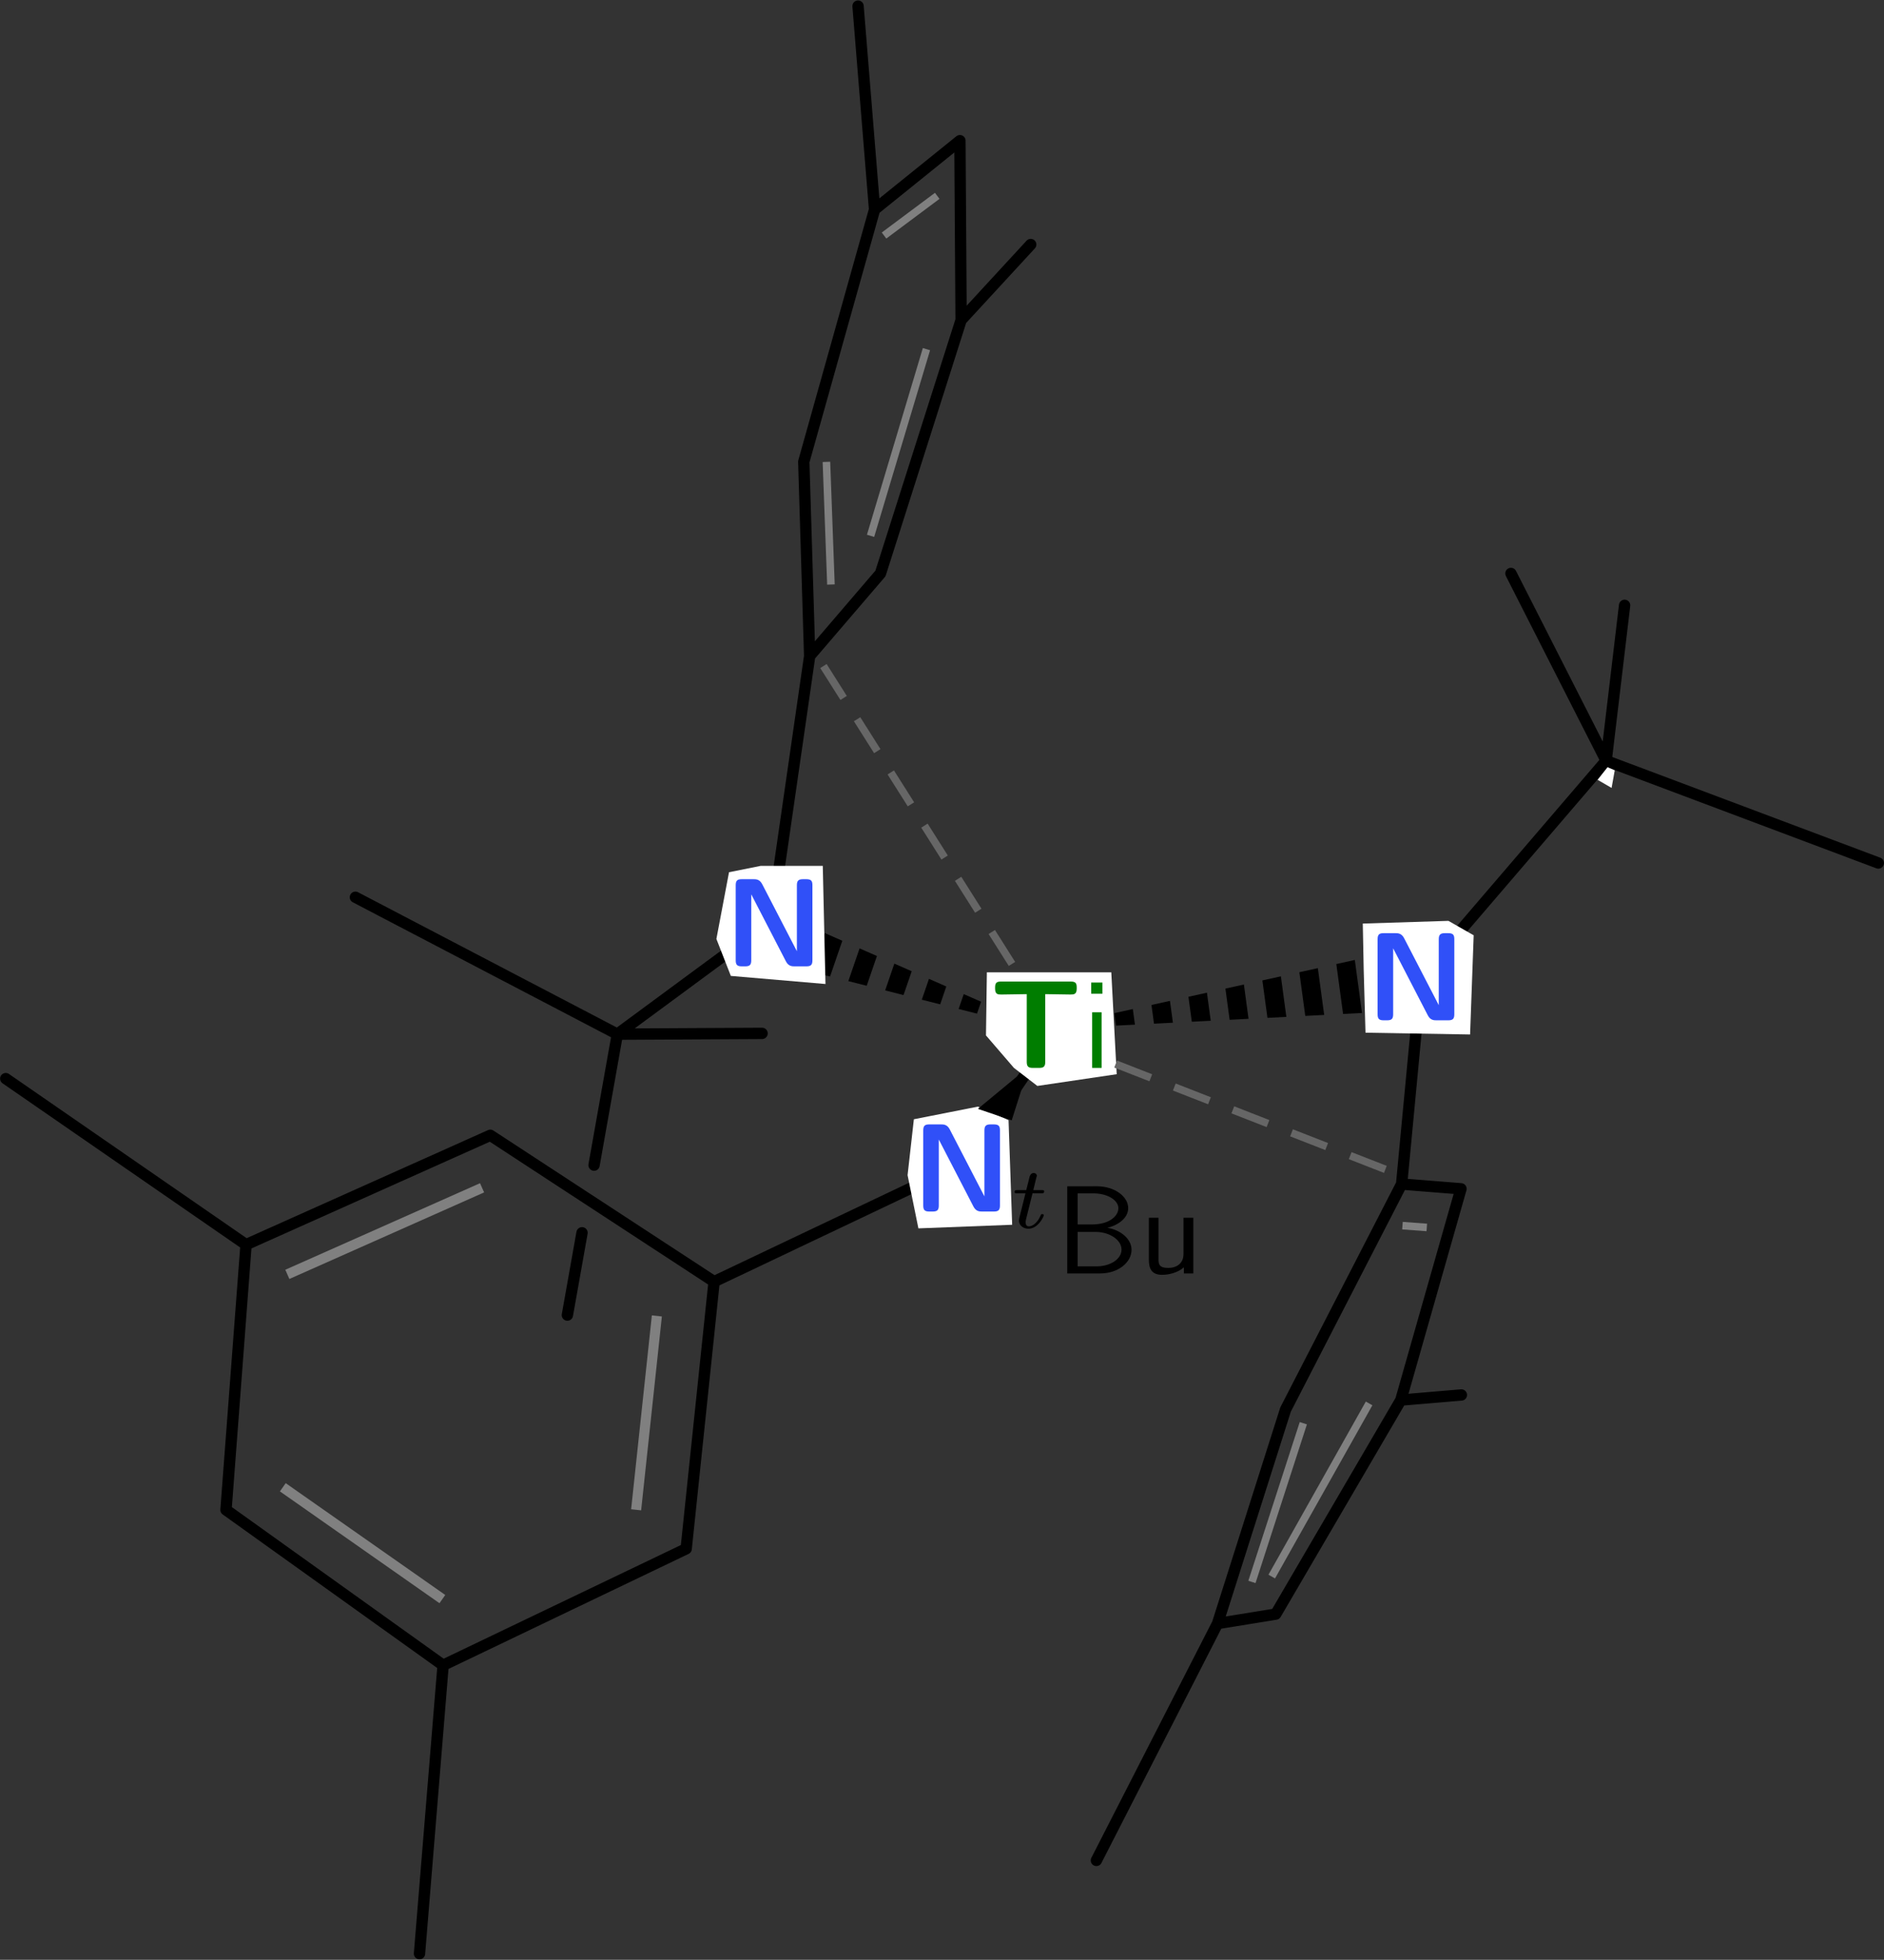 <svg xmlns="http://www.w3.org/2000/svg" xmlns:ns0="http://www.iki.fi/pav/software/textext/" xmlns:xlink="http://www.w3.org/1999/xlink" viewBox="0 0 149.69 155.66"><rect x="0" y="0" width="149.69" height="155.66" fill="#333333" stroke="none"/><path d="M112.925 77.547l14.688-17.125m-14.688 17.125l-1.562 16.5m16.25-33.625l21.625 8.125M129.08 48.08l-1.468 12.343-7.563-14.875m-8.687 48.5l4.718.375m-13.937 17.532l9.219-17.907m4.718.375l-4.781 16.782m-9.937 17l9.937-17 4.813-.407m-19.375 18.157l4.625-.75m.78-16.25l-5.405 17m-9.625 18.812l9.625-18.812M61.3 73.11l-12.25 9.031M64.331 52.11l-3.031 21m-12.25 9.031l11.5-.062m-11.5.062L28.238 71.266m16.843 33.188l1.163-6.537m.956-5.373l.447-2.515 1.403-7.888m20.906-36.593l-5.625 6.562-.468-15.437m12.5-11.25l-6.407 20.125m6.407-20.125l-.094-14.25m5.625 8.25l-5.531 6m-.094-14.25l-6.781 5.468-5.625 20.032m5.625-20.032L68.175.485m8.5 91.844l7.469-10.906m-27.406 20.375l19.937-9.47m-37.719-2.155l17.782 11.625-2.22 21.218M38.957 90.173L19.55 98.86l-1.594 21.063m-17.5-34.25L19.55 98.86m-1.594 21.063l17.25 12.343m19.313-9.25l-19.313 9.25-1.875 22.907" stroke="#000" stroke-linecap="round" stroke-miterlimit="10" stroke-width=".9" fill="none"/><path d="M77.625 80.51l.325-.946-1.378-.605-.406 1.182 1.459.369zM74.7 79.772l.487-1.418-1.378-.606-.568 1.655 1.459.37zM71.788 79.035l.65-1.892-1.379-.605-.73 2.128 1.459.369zM68.863 78.297l.812-2.364-1.378-.605-.894 2.6 1.46.37zM65.95 77.56l.975-2.837-1.378-.606-1.056 3.074 1.459.37zM63.025 76.822l1.137-3.31-1.378-.605-1.218 3.546 1.459.37zM60.113 76.085l1.299-3.783-1.378-.606-1.38 4.02 1.459.37z" fill-rule="evenodd"/><path d="M80.15 76.722l-1.604-2.535.507-.32 1.604 2.535-.507.32zM77.475 72.497l-1.604-2.535.507-.32 1.604 2.535-.507.32zM74.8 68.272l-1.604-2.535.507-.32 1.604 2.535-.507.32zM72.125 64.047l-1.604-2.535.507-.32 1.604 2.535-.507.32zM69.45 59.822l-1.604-2.535.507-.32 1.604 2.535-.507.32zM66.775 55.597l-1.604-2.535.507-.32 1.604 2.535-.507.32z" fill-rule="evenodd" fill="#666"/><path d="M80.56 84.82l1.862 1.433 6.304-.932-.43-8.094H78.41l-.071 5.014z" fill="#fff"/><g ns0:preamble="/home/kit/Documents/presentations/preamble.tex" transform="translate(-144.775 -49.943)" ns0:text="\\begin{sffamily}{\\textbf Ti}\\end{sffamily}" fill="#007d00"><defs><symbol id="a" overflow="visible"><path d="M2.922-5.86v5.376c0 .359.11.484.484.484h.5c.375 0 .485-.125.485-.484V-5.86c.437 0 1.546.03 1.984.03.281 0 .516 0 .516-.468v-.078c0-.328-.063-.484-.47-.484H.876c-.36 0-.469.109-.469.484v.078c0 .469.235.469.516.469z"/></symbol><symbol id="b" overflow="visible"><path d="M1.625-6.781h-.89v.89h.89zm-.063 2.36h-.75V0h.75z"/></symbol></defs><use xlink:href="#a" height="1052.362" width="744.094" y="134.765" x="223.432"/><use xlink:href="#b" height="1052.362" width="744.094" y="134.765" x="230.738"/></g><path d="M108.35 77.01l.143 5.014 8.31.143.286-7.879-2.006-1.146-6.805.215zM60.43 68.775h4.942l.215 9.383-7.52-.644-1.147-2.937 1.003-5.3zM72.11 93.34l.86 4.226 7.449-.286-.287-8.31-2.435-1.074L72.61 88.9z" fill="#fff"/><path d="M88.538 80.472l.134.991 1.503-.077-.168-1.239-1.47.325zM91.488 79.822l.2 1.487 1.504-.078-.235-1.734-1.47.325zM94.425 79.172l.269 1.982 1.503-.077-.302-2.23-1.47.325zM97.363 78.522L97.698 81l1.503-.078-.369-2.725-1.47.325zM100.3 77.872l.403 2.973 1.503-.077-.436-3.22-1.47.324zM103.238 77.222l.47 3.469 1.503-.078-.504-3.716-1.47.325zM106.175 76.572l.537 3.964 1.503-.077-.57-4.212-1.47.325z" fill-rule="evenodd"/><path d="M80.94 85.39l.506.253-1.063 3.343-2.685-.912z"/><path d="M109.962 93.16l-2.794-1.091.218-.559 2.795 1.091-.218.559zM105.3 91.347l-2.795-1.09.219-.56 2.794 1.092-.218.558zM100.637 89.522l-2.794-1.09.218-.56 2.795 1.092-.219.558zM95.988 87.71l-2.795-1.091.218-.559 2.795 1.091-.218.559zM91.325 85.885l-2.795-1.091.219-.559 2.794 1.091-.218.559z" fill-rule="evenodd" fill="#666"/><g ns0:preamble="/home/kit/Documents/presentations/preamble.tex" ns0:text="$^t$\\begin{sffamily}Bu\\end{sffamily}" transform="translate(-143.113 -33.62)"><defs><symbol id="c" overflow="visible"><path d="M1.719-2.75h.703c.14 0 .219 0 .219-.156C2.64-3 2.563-3 2.438-3H1.78l.25-1.031a.323.323 0 00.032-.094c0-.14-.11-.234-.25-.234-.172 0-.266.125-.329.296-.046.188.047-.156-.265 1.063H.516c-.125 0-.219 0-.219.156 0 .094.078.094.203.094h.656L.75-1.11c-.047.173-.11.423-.11.516 0 .407.36.657.75.657.782 0 1.22-.97 1.22-1.063s-.094-.094-.11-.094c-.094 0-.094.016-.156.14-.188.438-.547.829-.922.829-.156 0-.25-.094-.25-.344 0-.062.031-.219.047-.281z"/></symbol><symbol id="d" overflow="visible"><path d="M.969-6.922V0h2.625C5.03 0 6.078-.89 6.078-1.875c0-.86-.86-1.578-1.922-1.75.907-.219 1.656-.797 1.656-1.563 0-.906-1.062-1.734-2.484-1.734zm.828 3.031v-2.468h1.25c1.11 0 1.984.53 1.984 1.187 0 .594-.703 1.281-2.078 1.281zm0 3.328v-2.734h1.437c1.063 0 2.047.61 2.047 1.406 0 .75-.89 1.328-1.969 1.328z"/></symbol><symbol id="e" overflow="visible"><path d="M4.344-4.422h-.781v2.89c0 .75-.563 1.095-1.204 1.095-.703 0-.78-.266-.78-.688v-3.297H.812v3.328C.813-.375 1.03.11 1.859.11c.532 0 1.235-.156 1.735-.593V0h.75z"/></symbol></defs><use xlink:href="#c" height="1052.362" width="744.094" y="131.149" x="223.432"/><use xlink:href="#d" height="1052.362" width="744.094" y="134.765" x="226.94"/><use xlink:href="#e" height="1052.362" width="744.094" y="134.765" x="233.582"/></g><path d="M22.83 101.22l15.472-6.876" stroke="gray" stroke-width=".8" fill="gray"/><path d="M22.47 118.13l12.678 8.882M52.19 104.52l-1.647 15.4" stroke="gray" stroke-width=".8" fill="none"/><path d="M66.02 46.427l-.358-9.741M70.24 18.707l4.226-3.152M73.61 27.732l-4.441 14.827M111.43 97.35l1.934.143M108.78 111.47l-7.736 13.753M99.47 125.65l4.083-12.607" stroke="gray" stroke-width=".6" fill="none"/><g><g ns0:preamble="/home/kit/Documents/latex_template/commands.tex" transform="translate(-169.204 -58.011)" ns0:text="\\begin{sffamily}\n{\\bfseries N}\n\\end{sffamily}" fill="#3050f8"><defs><symbol id="f" overflow="visible"><path d="M3.016-6.516c-.204-.406-.5-.406-.704-.406h-.921c-.36 0-.485.11-.485.485v5.953c0 .359.11.484.485.484h.265c.375 0 .485-.125.485-.484V-5.72L4.89-.406c.203.406.5.406.703.406h.922C6.89 0 7-.125 7-.484v-5.954c0-.328-.078-.484-.484-.484H6.25c-.375 0-.484.14-.484.484v5.235z"/></symbol></defs><use xlink:href="#f" height="1052.362" width="744.094" y="134.765" x="226.753"/></g><g ns0:preamble="/home/kit/Documents/latex_template/commands.tex" transform="translate(-154.304 -38.536)" ns0:text="\\begin{sffamily}\n{\\bfseries N}\n\\end{sffamily}" fill="#3050f8"><defs><symbol id="g" overflow="visible"><path d="M3.016-6.516c-.204-.406-.5-.406-.704-.406h-.921c-.36 0-.485.11-.485.485v5.953c0 .359.11.484.485.484h.265c.375 0 .485-.125.485-.484V-5.72L4.89-.406c.203.406.5.406.703.406h.922C6.89 0 7-.125 7-.484v-5.954c0-.328-.078-.484-.484-.484H6.25c-.375 0-.484.14-.484.484v5.235z"/></symbol></defs><use xlink:href="#g" height="1052.362" width="744.094" y="134.765" x="226.753"/></g><g ns0:preamble="/home/kit/Documents/latex_template/commands.tex" transform="translate(-118.204 -53.724)" ns0:text="\\begin{sffamily}\n{\\bfseries N}\n\\end{sffamily}" fill="#3050f8"><defs><symbol id="h" overflow="visible"><path d="M3.016-6.516c-.204-.406-.5-.406-.704-.406h-.921c-.36 0-.485.11-.485.485v5.953c0 .359.11.484.485.484h.265c.375 0 .485-.125.485-.484V-5.72L4.89-.406c.203.406.5.406.703.406h.922C6.89 0 7-.125 7-.484v-5.954c0-.328-.078-.484-.484-.484H6.25c-.375 0-.484.14-.484.484v5.235z"/></symbol></defs><use xlink:href="#h" height="1052.362" width="744.094" y="134.765" x="226.753"/></g><path d="M126.936 61.939l.788-1.003.573.25-.251 1.398z" fill="#fff"/></g></svg>